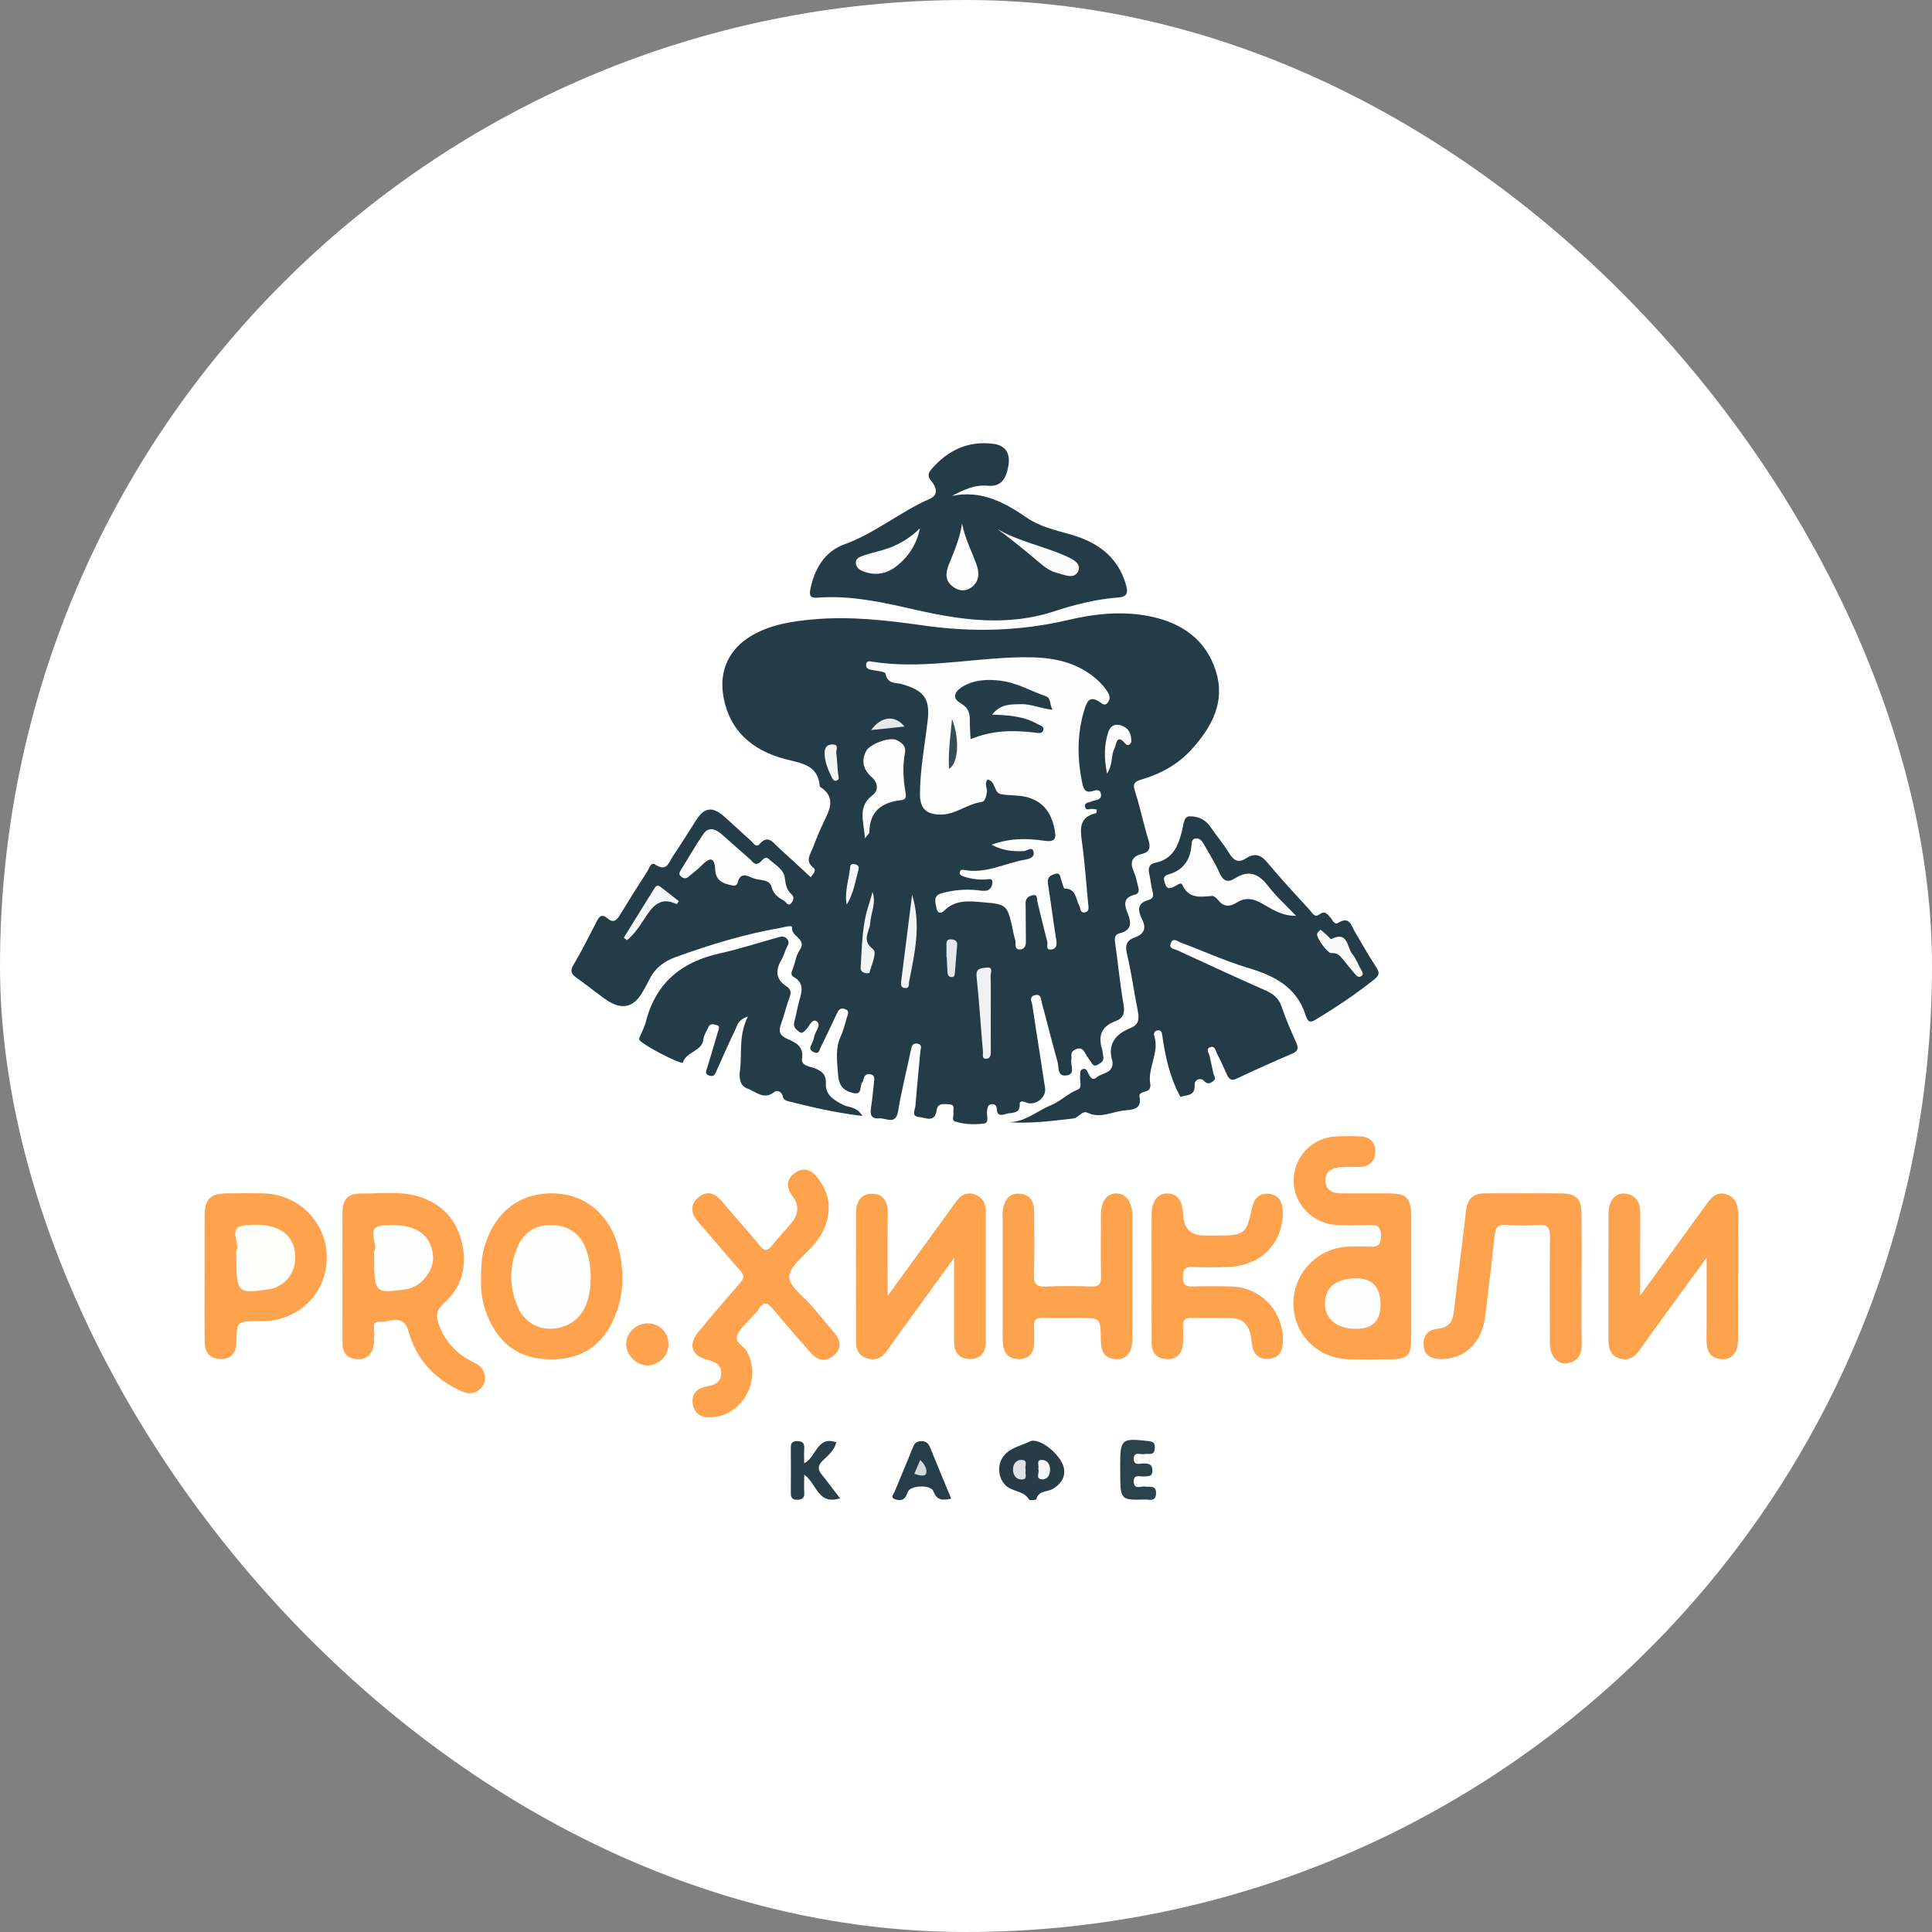 <?xml version="1.0" encoding="UTF-8"?> <svg xmlns="http://www.w3.org/2000/svg" width="170" height="170" viewBox="0 0 170 170" fill="none"><rect x="0" y="0" width="170" height="170" fill="#808080" stroke="none"/><rect width="170" height="170" rx="85" fill="white"></rect><g clip-path="url(#clip0_436_148)"><path d="M71.344 77.188C71.525 76.889 71.896 76.617 71.563 76.347C70.813 75.745 71.309 75.17 71.527 74.597C71.819 73.833 72.122 73.072 72.479 72.337C73.01 71.237 73.583 70.166 72.192 69.257C72.162 69.238 72.133 69.194 72.131 69.158C71.955 67.253 70.48 67.168 69.054 66.786C66.223 66.022 64.186 64.338 63.651 61.267C63.256 59.001 64.16 57.077 66.162 55.916C67.83 54.951 69.688 54.666 71.563 54.5C74.821 54.208 78.042 54.58 81.265 55.038C85.521 55.644 89.757 55.55 93.971 54.556C96.381 53.987 98.843 53.734 101.303 54.258C104.047 54.843 106.137 56.318 106.995 59.083C107.833 61.782 106.621 63.967 104.885 65.905C103.685 67.244 102.139 68.096 100.422 68.597C99.802 68.778 99.658 68.984 99.872 69.64C100.328 71.047 100.621 72.508 101.056 73.925C101.258 74.578 101.171 74.97 100.488 75.137C99.527 75.369 99.412 75.928 99.785 76.755C99.961 77.143 100.025 77.578 100.142 77.991C100.239 78.322 100.248 78.637 99.835 78.733C98.838 78.966 98.911 79.598 99.212 80.326C99.543 81.129 99.639 81.841 98.54 82.114C98.113 82.219 98.056 82.501 98.117 82.919C98.378 84.738 98.545 86.572 98.862 88.381C98.993 89.135 98.853 89.596 98.157 89.85C96.945 90.291 96.6 91.123 96.973 92.318C97.041 92.539 97.046 92.781 97.081 93.014C97.145 93.422 96.816 93.552 96.56 93.702C96.2 93.913 96.09 93.554 95.937 93.359C95.747 93.112 95.597 92.838 95.43 92.575C95.27 92.321 95.078 92.173 94.751 92.295C94.471 92.398 94.258 92.53 94.272 92.868C94.276 92.986 94.298 93.108 94.272 93.218C94.152 93.716 94.713 94.555 93.774 94.637C93.024 94.703 93.182 93.888 93.055 93.434C92.569 91.708 92.141 89.962 91.669 88.231C91.589 87.937 91.634 87.437 91.072 87.566C90.506 87.698 90.79 88.139 90.833 88.428C91.192 90.864 91.594 93.293 91.958 95.727C92.087 96.594 91.084 97.357 90.257 96.998C89.968 96.871 89.714 96.897 89.726 97.12C89.775 98.071 89.033 97.858 88.531 98.013C88.112 98.142 87.739 98.215 87.713 97.595C87.701 97.322 87.584 97.146 87.29 97.158C86.924 97.174 86.907 97.442 86.853 97.731C86.783 98.123 87.079 98.795 86.583 98.861C85.749 98.971 84.859 98.948 84.034 98.68C83.71 98.574 83.931 98.194 83.893 97.938C83.849 97.632 84.098 97.179 83.496 97.167C83.04 97.158 82.51 97.026 82.411 97.712C82.249 98.833 81.434 98.332 80.875 98.29C80.135 98.234 80.525 97.644 80.553 97.287C80.677 95.689 80.839 94.094 80.987 92.497C81.011 92.246 81.182 91.936 80.757 91.841C80.339 91.75 80.238 91.987 80.163 92.347C79.794 94.144 79.326 95.927 79.035 97.736C78.822 99.063 77.969 98.351 77.353 98.405C76.606 98.471 76.555 98.027 76.646 97.437C76.761 96.704 76.822 95.962 76.905 95.224C76.94 94.909 76.999 94.578 76.538 94.517C76.183 94.47 76.054 94.691 75.974 94.975C75.953 95.05 75.953 95.149 75.904 95.196C75.589 95.49 75.937 96.368 75.11 96.185C73.985 95.936 73.792 95.316 73.728 94.383C73.651 93.286 73.496 92.248 73.971 91.203C74.21 90.674 74.356 90.099 74.518 89.537C74.598 89.262 74.805 88.926 74.32 88.778C73.919 88.654 73.771 88.889 73.625 89.206C73.167 90.195 72.693 91.179 72.213 92.159C72.091 92.408 72.068 92.809 71.584 92.575C71.154 92.363 71.295 92.107 71.443 91.809C71.53 91.635 71.598 91.447 71.631 91.257C71.713 90.777 72.31 90.185 71.87 89.875C71.436 89.568 71.22 90.35 70.891 90.629C70.708 90.784 70.592 90.998 70.322 90.791C70.036 90.573 69.773 90.369 69.892 89.927C70.066 89.288 70.158 88.626 70.348 87.991C70.585 87.2 70.743 86.471 69.841 85.969C69.533 85.797 69.648 85.527 69.758 85.25C69.975 84.707 70.038 84.071 70.36 83.612C71.055 82.621 69.611 82.438 69.693 81.632C69.723 81.348 69.042 81.581 68.692 81.642C65.523 82.189 62.467 83.124 59.448 84.216C58.335 84.618 57.574 85.271 57.078 86.305C56.928 86.622 56.742 86.92 56.575 87.228C55.778 88.692 54.672 88.921 53.258 87.916C52.401 87.303 51.578 86.641 50.719 86.025C50.275 85.708 50.139 85.445 50.463 84.897C51.179 83.692 51.809 82.436 52.448 81.188C52.683 80.73 52.885 80.321 53.453 80.808C53.956 81.24 54.249 81.007 54.543 80.523C55.33 79.222 56.141 77.932 56.97 76.657C57.134 76.403 57.249 75.802 57.672 76.084C58.68 76.753 58.856 75.865 59.204 75.351C59.925 74.284 60.599 73.185 61.297 72.104C61.964 71.068 62.678 70.955 63.639 71.778C64.468 72.492 65.253 73.26 66.077 73.981C66.282 74.16 66.521 74.627 66.824 74.279C67.586 73.406 68.004 74.122 68.485 74.561C69.439 75.426 70.381 76.304 71.344 77.192V77.188Z" fill="#243C47"></path><path d="M88.808 98.741C90.241 98.715 91.263 97.742 92.477 97.251C93.302 96.918 93.952 96.22 94.824 95.88C95.263 95.708 94.991 95.097 95.04 94.686C95.068 94.461 94.979 94.186 95.256 94.075C95.561 93.953 95.637 94.221 95.749 94.421C95.916 94.712 96.055 95.161 96.506 94.79C96.978 94.397 97.857 94.463 97.899 93.582C97.903 93.505 97.894 93.422 97.873 93.35C97.431 91.86 98.164 90.991 99.452 90.469C100.196 90.169 100.262 89.68 100.123 88.987C99.783 87.303 99.562 85.59 99.158 83.92C98.968 83.133 99.181 82.722 99.853 82.483C100.711 82.177 100.88 81.658 100.488 80.873C100.119 80.136 100.03 79.473 101.051 79.196C101.512 79.072 101.512 78.785 101.404 78.386C101.272 77.897 101.242 77.382 101.124 76.889C101.004 76.386 101.124 76.025 101.65 75.919C103.208 75.602 103.685 74.427 104.016 73.081C104.129 72.623 104.152 71.853 104.641 71.832C105.296 71.803 106.02 72.055 106.468 72.703C107.023 73.506 107.655 74.26 108.167 75.09C108.566 75.738 108.982 75.952 109.647 75.522C110.385 75.045 110.93 75.191 111.51 75.888C112.708 77.333 113.997 78.703 115.259 80.091C115.473 80.328 115.661 80.782 116.095 80.457C116.56 80.112 116.779 80.408 117.051 80.714C117.244 80.927 117.408 81.414 117.742 81.207C118.764 80.573 118.891 81.442 119.224 81.999C119.844 83.037 120.429 84.099 121.099 85.106C121.407 85.569 121.367 85.823 120.949 86.159C119.297 87.484 117.542 88.649 115.733 89.741C115.311 89.997 115.104 89.922 114.949 89.497C114.935 89.459 114.911 89.429 114.9 89.391C114.129 86.856 112.146 85.865 109.8 85.16C107.786 84.557 105.855 83.671 103.88 82.931C103.603 82.828 103.203 82.459 103.011 83.023C102.851 83.486 103.325 83.493 103.57 83.605C106.158 84.801 108.745 85.999 111.352 87.15C112.034 87.451 112.513 87.82 112.764 88.56C113.126 89.629 113.577 90.669 114.037 91.701C114.244 92.166 114.291 92.457 113.737 92.697C112.088 93.406 110.446 94.139 108.822 94.905C108.317 95.144 108.129 94.938 107.948 94.531C107.678 93.925 107.406 93.321 107.098 92.734C106.967 92.483 106.929 92.008 106.513 92.137C106.053 92.278 106.379 92.652 106.433 92.922C106.53 93.42 106.668 93.911 106.755 94.411C106.797 94.651 107.084 94.921 106.736 95.142C106.48 95.304 106.283 95.469 105.949 95.114C105.649 94.792 105.099 94.978 105.122 95.447C105.176 96.504 104.364 96.319 103.873 96.521C102.933 94.815 102.536 92.983 102.273 91.113C102.238 90.871 102.195 90.627 101.871 90.662C101.554 90.697 101.502 90.97 101.573 91.188C102.029 92.631 100.974 93.934 101.211 95.351C101.272 95.72 101.145 95.957 100.769 96.044C100.53 96.098 100.217 96.227 100.262 96.453C100.513 97.714 99.56 97.627 98.846 97.719C97.802 97.853 96.797 98.435 95.681 97.909C95.214 97.688 94.911 98.365 94.439 98.419C92.576 98.63 90.718 98.882 88.815 98.748L88.808 98.741Z" fill="#243C47"></path><path d="M83.773 43.637C86.322 43.099 88.366 44.189 90.339 45.547C91.488 46.336 92.825 46.642 94.145 47.013C96.525 47.68 98.387 48.963 99.092 51.509C99.278 52.183 99.163 52.517 98.385 52.576C96.466 52.721 94.601 53.186 92.78 53.785C88.707 55.129 84.673 54.591 80.623 53.67C77.762 53.02 74.891 52.357 71.922 52.592C71.262 52.644 71.203 52.357 71.304 51.85C71.664 50.05 72.575 48.521 74.288 47.903C77.003 46.924 79.195 45.042 81.798 43.9C82.709 43.501 82.289 42.745 81.96 42.345C81.575 41.88 81.671 41.624 81.967 41.279C83.388 39.632 85.159 38.782 87.358 39.045C88.462 39.176 88.906 39.855 88.735 40.943C88.521 42.298 87.971 42.841 86.905 42.74C85.773 42.632 84.793 43.099 83.771 43.635L83.773 43.637Z" fill="#243C47"></path><path d="M75.878 98.194C73.475 97.909 71.396 97.411 69.324 96.89C69.098 96.833 68.925 96.735 68.868 96.439C68.798 96.061 68.359 95.896 68.147 96.072C67.222 96.843 66.479 96.037 65.749 95.774C65.18 95.57 65.001 94.994 65.11 94.195C65.312 92.687 64.964 91.123 65.812 89.441C64.938 89.732 64.889 90.211 64.72 90.559C64.144 91.75 63.613 92.962 63.071 94.169C62.941 94.456 62.859 94.794 62.422 94.649C61.955 94.494 62.157 94.191 62.248 93.892C62.568 92.849 62.871 91.802 63.181 90.754C63.244 90.538 63.395 90.282 63.045 90.192C62.793 90.127 62.495 90.026 62.338 90.376C62.18 90.73 61.934 91.078 61.891 91.449C61.764 92.553 60.383 92.504 60.096 93.491C60.021 93.749 56.244 91.82 56.239 91.442C56.239 91.299 56.345 91.153 56.401 91.008C56.547 90.646 56.735 90.296 56.829 89.92C57.689 86.493 59.963 84.634 63.336 83.89C65.011 83.521 66.648 82.983 68.302 82.527C68.633 82.436 68.972 82.278 69.268 82.633C69.547 82.964 69.272 83.213 69.169 83.486C69.044 83.812 68.934 84.15 68.76 84.451C68.227 85.374 68.232 86.171 69.213 86.793C69.608 87.045 69.634 87.355 69.465 87.794C69.171 88.555 69 89.363 68.716 90.129C68.481 90.759 68.615 91.113 69.246 91.4C69.965 91.729 70.738 92.011 70.574 93.152C70.475 93.829 71.33 93.831 71.786 94.036C72.422 94.322 72.714 94.616 72.671 95.407C72.622 96.352 73.437 96.836 74.208 97.226C74.694 97.47 75.368 97.35 75.878 98.186V98.194Z" fill="#243C47"></path><path d="M124.172 112.375C124.172 114.215 124.181 116.052 124.169 117.891C124.162 119.221 123.817 119.585 122.52 119.606C121.228 119.627 119.936 119.629 118.646 119.599C115.928 119.531 113.824 117.393 113.81 114.724C113.795 112.016 115.952 109.779 118.668 109.693C119.215 109.676 119.765 109.676 120.312 109.693C120.96 109.709 121.501 109.784 121.517 108.783C121.534 107.745 120.996 107.766 120.279 107.79C119.419 107.818 118.557 107.818 117.697 107.79C115.541 107.722 113.807 105.95 113.831 103.862C113.854 101.752 115.47 100.085 117.603 99.993C118.306 99.962 119.013 99.96 119.715 99.995C120.554 100.038 121.043 100.547 121.014 101.355C120.989 102.142 120.519 102.657 119.661 102.678C119.114 102.69 118.564 102.659 118.019 102.694C117.249 102.744 116.579 103.023 116.626 103.93C116.668 104.75 117.272 105.013 118.029 105.008C119.358 105.001 120.69 105.006 122.02 105.008C123.85 105.013 124.172 105.342 124.174 107.214C124.174 108.936 124.174 110.658 124.174 112.378L124.172 112.375Z" fill="#FEA24D"></path><path d="M72.913 106.376C72.88 107.644 72.34 108.692 71.518 109.636C70.75 110.517 69.448 111.438 69.448 112.342C69.448 113.237 70.78 114.132 71.527 115.027C72.18 115.807 72.841 116.58 73.484 117.365C74.01 118.009 74.022 118.704 73.402 119.247C72.756 119.815 72.009 119.773 71.419 119.117C70.271 117.837 69.148 116.536 68.044 115.215C67.588 114.67 67.226 114.393 66.761 115.192C66.587 115.49 66.294 115.716 66.066 115.984C65.659 116.458 65.128 116.883 64.889 117.433C64.583 118.131 65.448 118.413 65.725 118.922C67.024 121.321 65.471 124.412 62.779 124.699C61.896 124.793 61.165 124.546 60.973 123.623C60.778 122.686 61.334 122.129 62.232 121.986C62.944 121.873 63.458 121.556 63.463 120.823C63.468 120.088 62.932 119.813 62.244 119.644C60.851 119.303 60.531 118.326 61.435 117.222C62.624 115.77 63.843 114.344 65.086 112.939C65.467 112.509 65.525 112.237 65.112 111.776C63.86 110.381 62.673 108.924 61.435 107.515C60.78 106.768 60.691 106.014 61.454 105.363C62.246 104.691 62.946 105.011 63.564 105.753C64.637 107.045 65.784 108.281 66.836 109.589C67.294 110.16 67.557 110.083 67.959 109.568C68.488 108.892 69.096 108.278 69.636 107.611C70.245 106.864 70.36 106.08 69.74 105.26C69.183 104.527 69.148 103.777 69.939 103.216C70.792 102.612 71.495 102.995 72.035 103.756C72.589 104.536 72.97 105.382 72.916 106.376H72.913Z" fill="#FEA24D"></path><path d="M30.136 112.258C30.136 110.421 30.124 108.581 30.136 106.744C30.145 105.509 30.603 104.999 31.818 105.018C33.375 105.041 34.949 104.809 36.49 105.194C38.654 105.732 40.08 107.097 40.62 109.239C41.144 111.314 40.683 113.237 39.048 114.689C38.386 115.277 38.339 115.786 38.604 116.515C39.135 117.983 40.094 119.061 41.473 119.775C41.888 119.991 42.349 120.174 42.539 120.642C42.76 121.185 42.734 121.732 42.302 122.169C41.844 122.632 41.289 122.709 40.686 122.446C38.287 121.401 36.64 119.655 35.94 117.128C35.499 115.535 34.294 116.381 33.453 116.305C32.567 116.228 33.032 117.097 32.931 117.553C32.872 117.814 32.943 118.103 32.894 118.37C32.748 119.167 32.28 119.632 31.439 119.594C30.596 119.557 30.147 119.077 30.14 118.243C30.126 116.249 30.136 114.255 30.133 112.26L30.136 112.258Z" fill="#FEA24D"></path><path d="M78.105 114.029C79.592 111.981 80.886 110.2 82.181 108.417C82.824 107.531 83.471 106.65 84.109 105.762C84.506 105.21 85.002 104.863 85.704 105.081C86.43 105.307 86.745 105.856 86.745 106.601C86.745 110.43 86.75 114.262 86.74 118.091C86.738 119.016 86.268 119.599 85.314 119.58C84.358 119.564 83.947 118.962 83.95 118.037C83.954 115.709 83.95 113.383 83.95 110.682C82.376 112.852 81.013 114.729 79.656 116.608C79.106 117.367 78.558 118.128 78.018 118.894C77.584 119.514 76.994 119.74 76.282 119.526C75.582 119.317 75.328 118.756 75.328 118.077C75.321 114.285 75.319 110.494 75.328 106.702C75.331 105.77 75.742 105.03 76.743 105.039C77.729 105.048 78.124 105.732 78.114 106.712C78.089 109.037 78.105 111.363 78.105 114.024V114.029Z" fill="#FEA34D"></path><path d="M144.318 114.003C146.385 111.156 148.248 108.603 150.094 106.04C150.548 105.41 151.029 104.804 151.903 105.088C152.791 105.377 152.953 106.134 152.948 106.979C152.934 110.576 152.948 114.172 152.939 117.769C152.937 119.019 152.427 119.66 151.485 119.592C150.355 119.51 150.144 118.751 150.158 117.776C150.186 115.523 150.167 113.27 150.167 110.658C148.772 112.577 147.571 114.226 146.373 115.878C145.685 116.827 144.985 117.767 144.322 118.732C143.883 119.373 143.345 119.766 142.551 119.547C141.736 119.322 141.527 118.676 141.529 117.908C141.534 114.194 141.525 110.48 141.536 106.766C141.539 105.664 142.14 104.931 142.988 105.027C143.982 105.142 144.337 105.805 144.329 106.761C144.311 109.058 144.322 111.356 144.322 114.006L144.318 114.003Z" fill="#FEA34D"></path><path d="M101.331 112.335C101.331 110.496 101.322 108.659 101.331 106.82C101.338 105.685 101.869 105.011 102.719 105.013C103.577 105.013 104.079 105.676 104.101 106.827C104.124 108.089 104.771 108.72 106.041 108.72C106.433 108.72 106.823 108.72 107.215 108.72C109.475 108.72 109.701 108.544 110.154 106.34C110.326 105.507 110.774 104.938 111.662 105.044C112.527 105.147 112.872 105.76 112.875 106.632C112.884 109.399 110.991 111.354 108.087 111.483C107.032 111.53 105.973 111.53 104.918 111.483C104.197 111.452 104.091 111.797 104.084 112.406C104.079 113.033 104.324 113.214 104.918 113.198C106.053 113.165 107.187 113.169 108.322 113.198C111.049 113.266 113.086 115.551 112.868 118.26C112.804 119.033 112.424 119.503 111.639 119.566C110.868 119.63 110.363 119.27 110.201 118.497C110.121 118.114 110.112 117.717 110.016 117.339C109.814 116.538 109.304 116.021 108.456 115.993C107.244 115.953 106.029 115.993 104.817 115.963C104.232 115.948 104.07 116.219 104.096 116.745C104.119 117.252 104.136 117.764 104.084 118.269C104 119.136 103.518 119.644 102.614 119.587C101.78 119.536 101.34 119.033 101.336 118.204C101.324 116.247 101.331 114.292 101.331 112.335Z" fill="#FEA24D"></path><path d="M139.166 112.49C139.166 114.405 139.143 116.319 139.175 118.234C139.192 119.207 138.825 119.843 137.841 119.965C137.033 120.066 136.378 119.277 136.373 118.229C136.361 115.103 136.345 111.976 136.385 108.852C136.394 108.065 136.218 107.715 135.36 107.78C134.428 107.851 133.484 107.841 132.549 107.78C131.856 107.736 131.588 107.966 131.515 108.659C131.266 111.064 130.975 113.465 130.676 115.866C130.394 118.133 128.917 119.554 126.868 119.585C126.037 119.596 125.363 119.359 125.271 118.424C125.186 117.548 125.633 117.008 126.528 116.916C127.409 116.827 127.815 116.359 127.916 115.483C128.259 112.5 128.668 109.523 128.999 106.538C129.116 105.476 129.645 105.004 130.672 105.004C132.939 105.004 135.205 104.987 137.472 105.011C138.673 105.022 139.152 105.528 139.161 106.747C139.178 108.661 139.166 110.576 139.166 112.49Z" fill="#FEA24D"></path><path d="M99.637 112.38C99.637 114.217 99.651 116.056 99.632 117.894C99.621 119.045 99.09 119.646 98.164 119.592C97.081 119.529 96.868 118.798 96.861 117.877C96.846 115.967 96.832 115.967 94.953 115.967C93.896 115.967 92.839 115.995 91.784 115.958C91.159 115.934 90.938 116.174 90.99 116.778C91.028 117.205 90.997 117.637 90.997 118.067C90.997 118.984 90.624 119.594 89.63 119.587C88.646 119.58 88.274 118.948 88.232 118.056C88.213 117.666 88.227 117.273 88.227 116.883C88.227 113.717 88.227 110.548 88.227 107.381C88.227 107.069 88.195 106.749 88.244 106.444C88.373 105.633 88.784 104.994 89.677 105.032C90.544 105.07 90.99 105.657 90.995 106.528C91.004 108.405 91.039 110.285 90.981 112.159C90.955 112.989 91.211 113.245 92.033 113.205C93.36 113.141 94.692 113.155 96.022 113.2C96.698 113.223 96.893 112.979 96.882 112.324C96.844 110.527 96.863 108.727 96.87 106.928C96.875 105.687 97.384 104.994 98.263 105.013C99.097 105.03 99.632 105.779 99.637 106.984C99.647 108.784 99.639 110.581 99.639 112.38H99.637Z" fill="#FEA34D"></path><path d="M42.325 112.575C42.335 111.483 42.363 110.63 42.602 109.789C43.476 106.721 45.635 104.987 48.597 105.006C51.485 105.025 53.709 106.862 54.461 109.958C55.001 112.183 54.867 114.388 53.815 116.46C52.692 118.671 50.834 119.655 48.372 119.611C45.948 119.568 44.195 118.495 43.131 116.322C42.518 115.07 42.269 113.735 42.328 112.575H42.325Z" fill="#FEA24D"></path><path d="M18.005 112.331C18.005 110.531 17.993 108.732 18.007 106.932C18.019 105.52 18.524 105.018 19.91 105.006C21.005 104.997 22.102 104.983 23.196 105.008C26.309 105.081 28.761 107.588 28.754 110.663C28.747 113.773 26.323 116.197 23.166 116.249C23.008 116.251 22.853 116.249 22.696 116.249C20.864 116.254 20.847 116.254 20.8 118.058C20.777 118.986 20.415 119.582 19.433 119.587C18.46 119.589 18.023 118.981 18.012 118.079C17.986 116.162 18.005 114.245 18.002 112.331H18.005Z" fill="#FEA34D"></path><path d="M93.64 129.39C93.694 130.085 93.294 130.619 92.648 131.006C92.162 131.3 91.387 131.119 91.19 131.918C91.173 131.986 90.6 132.042 90.548 131.953C90.085 131.147 89.08 131.281 88.495 130.706C87.685 129.909 87.725 128.547 88.603 127.814C89.188 127.325 89.947 127.163 90.607 126.839C91.507 126.397 93.63 128.232 93.64 129.39Z" fill="#263D48"></path><path d="M73.926 131.845C71.92 132.446 71.882 130.539 70.762 129.757C70.762 130.327 70.74 130.832 70.769 131.335C70.794 131.786 70.623 131.953 70.17 131.965C69.683 131.977 69.58 131.749 69.585 131.331C69.596 130.043 69.596 128.756 69.585 127.469C69.582 127.076 69.618 126.811 70.134 126.808C70.679 126.806 70.802 127.043 70.766 127.52C70.738 127.905 70.762 128.295 70.762 128.758C71.823 128.241 71.889 126.294 73.588 126.912C73.43 127.591 72.904 128.049 72.448 128.467C71.617 129.228 72.274 129.665 72.66 130.189C73.047 130.715 73.454 131.229 73.928 131.847L73.926 131.845Z" fill="#273F49"></path><path d="M83.698 131.864C82.928 132.052 82.42 132.014 82.129 131.211C81.927 130.652 80.28 130.677 79.93 131.187C79.822 131.345 79.78 131.549 79.679 131.713C79.439 132.094 79.026 132.014 78.73 131.913C78.314 131.77 78.641 131.457 78.725 131.244C79.251 129.947 79.81 128.662 80.325 127.36C80.475 126.985 80.656 126.808 81.084 126.811C81.516 126.811 81.699 127.015 81.847 127.379C82.442 128.854 83.057 130.32 83.696 131.866L83.698 131.864Z" fill="#263E49"></path><path d="M98.568 129.409V128.939C98.568 126.609 98.681 126.524 101.07 126.808C101.458 126.855 101.627 126.952 101.615 127.356C101.606 127.727 101.512 127.964 101.089 127.938C100.972 127.931 100.847 127.913 100.739 127.943C100.387 128.042 99.757 127.652 99.762 128.38C99.766 129.014 100.335 128.756 100.666 128.77C101.115 128.789 101.406 128.84 101.401 129.404C101.397 129.966 101.047 129.874 100.699 129.916C100.333 129.959 99.71 129.663 99.757 130.403C99.804 131.107 100.408 130.746 100.767 130.804C101.199 130.875 101.766 130.654 101.721 131.443C101.679 132.164 101.141 131.937 100.762 131.946C98.571 132.005 98.571 131.995 98.571 129.407L98.568 129.409Z" fill="#2B424D"></path><path d="M56.918 120.149C55.946 120.116 55.069 119.185 55.1 118.22C55.13 117.224 55.995 116.432 57.036 116.446C58.072 116.463 58.844 117.278 58.823 118.337C58.804 119.336 57.914 120.181 56.918 120.149Z" fill="#FEA34E"></path><path d="M87.238 74.333C88.944 73.709 90.426 73.77 91.883 73.979C92.921 74.127 92.949 73.734 92.782 72.915C92.47 71.371 91.634 70.368 90.067 70.077C89.418 69.955 88.737 70.002 88.087 69.882C87.422 69.757 87.638 68.735 86.9 68.594C86.581 68.956 86.891 69.341 86.839 69.706C86.785 70.077 86.677 70.532 86.353 70.575C85.07 70.746 84.039 71.714 82.707 71.677C81.462 71.644 80.945 71.11 80.95 69.854C80.959 67.695 81.37 65.578 81.624 63.445C81.857 61.493 81.326 60.781 79.432 60.217C78.861 60.048 78.082 60.224 77.912 59.268C77.882 59.097 77.147 59.036 76.733 58.954C76.442 58.895 76.179 58.831 76.214 58.465C76.247 58.101 76.54 58.193 76.747 58.225C80.905 58.883 85.016 58.005 89.148 57.854C91.554 57.767 93.931 57.864 95.991 59.369C96.597 59.811 97.126 60.321 97.511 60.974C97.694 61.286 97.664 61.585 97.457 61.845C97.201 62.17 96.931 61.876 96.743 61.754C95.982 61.263 95.695 61.573 95.453 62.329C94.758 64.519 94.77 66.71 95.235 68.93C95.348 69.468 95.526 69.797 96.168 69.605C96.435 69.522 96.818 69.395 96.879 69.903C96.924 70.274 96.649 70.354 96.379 70.429C96.266 70.462 96.139 70.464 96.041 70.518C95.825 70.636 95.411 70.584 95.475 70.974C95.545 71.402 95.909 71.132 96.144 71.174C96.257 71.195 96.372 71.211 96.515 71.233C96.489 71.355 96.485 71.543 96.442 71.552C94.92 71.893 95.045 72.947 95.209 74.136C95.456 75.917 95.571 77.714 95.749 79.504C95.78 79.819 95.879 80.195 95.47 80.279C95.023 80.373 95.087 79.908 94.953 79.661C94.641 79.083 94.706 78.191 93.682 78.188C93.584 78.188 93.487 77.719 93.391 77.465C93.278 77.169 93.344 76.708 92.747 76.922C92.301 77.082 92.136 77.298 92.212 77.78C92.468 79.4 92.672 81.031 92.935 82.649C93.008 83.096 92.996 83.486 92.505 83.549C91.972 83.617 92.219 83.105 92.153 82.863C91.84 81.696 91.577 80.514 91.279 79.339C91.22 79.109 91.317 78.682 90.896 78.766C90.574 78.83 90.234 78.996 90.243 79.466C90.266 80.483 90.248 81.501 90.269 82.518C90.278 82.962 90.316 83.493 89.773 83.54C89.181 83.589 89.433 82.971 89.32 82.654C89.193 82.288 89.139 81.895 89.054 81.515C88.648 79.694 88.533 79.558 86.623 79.403C85.387 79.304 84.102 79.102 83.083 80.133C82.761 80.46 82.481 80.326 82.411 79.936C82.319 79.433 82.056 78.816 82.864 78.595C83.893 78.315 84.939 78.221 86 78.329C86.271 78.358 86.555 78.421 86.811 78.367C87.154 78.294 87.318 77.958 87.325 77.657C87.335 77.209 86.964 77.387 86.715 77.394C86.045 77.415 85.387 77.338 84.755 77.105C84.567 77.035 84.382 76.948 84.466 76.694C84.53 76.504 84.713 76.528 84.854 76.553C86.764 76.908 88.441 75.936 90.236 75.637C90.628 75.571 91.007 75.419 90.957 75.033C90.873 74.399 90.391 74.871 90.123 74.883C89.224 74.921 88.35 74.909 87.238 74.329V74.333Z" fill="#FEFEFE"></path><path d="M64.48 77.918C63.663 77.772 62.972 77.526 62.93 76.504C62.88 75.318 62.387 75.489 61.736 76.152C61.382 76.513 60.968 76.814 60.583 77.145C60.371 77.329 60.174 77.319 59.956 77.155C59.711 76.969 59.761 76.791 59.906 76.56C60.571 75.506 61.179 74.416 61.887 73.391C62.352 72.717 62.96 72.936 63.484 73.391C64.339 74.134 65.171 74.9 66.03 75.637C66.237 75.813 66.385 76.184 66.803 75.926C67.064 75.766 67.278 75.243 67.663 75.6C68.194 76.093 68.967 76.478 69.058 77.251C69.127 77.826 69.216 78.306 69.65 78.696C69.921 78.938 69.799 79.234 69.648 79.438C69.369 79.823 69.188 79.379 69.002 79.274C68.504 78.989 68.065 78.705 67.884 78.031C67.696 77.329 66.836 77.502 66.282 77.275C65.76 77.058 65.142 76.713 64.91 77.657C64.858 77.869 64.689 77.965 64.475 77.918H64.48Z" fill="#FDFDFD"></path><path d="M76.111 73.767C76.002 72.231 75.439 70.991 76.764 69.978C77.325 69.548 77.273 68.888 76.688 68.367C75.96 67.718 75.754 66.936 76.226 66.064C76.545 65.472 78.246 64.841 78.847 65.104C79.305 65.303 79.752 65.609 79.629 66.248C79.413 67.375 79.479 68.501 79.66 69.626C79.714 69.964 79.839 70.349 79.279 70.41C77.583 70.594 76.515 71.395 76.496 73.236C76.496 73.326 76.376 73.412 76.113 73.767H76.111Z" fill="#FDFDFD"></path><path d="M87.18 89.145C87.18 90.275 87.175 91.405 87.184 92.534C87.187 92.833 87.14 93.126 86.811 93.157C86.355 93.199 86.513 92.786 86.494 92.567C86.301 90.357 86.165 88.139 85.93 85.931C85.848 85.149 86.381 85.205 86.785 85.144C87.443 85.045 87.159 85.605 87.166 85.872C87.198 86.962 87.18 88.055 87.18 89.145Z" fill="#EEF0F1"></path><path d="M80.257 78.733C81.07 81.35 80.494 83.866 79.991 86.384C79.944 86.619 80.057 86.998 79.599 86.936C79.303 86.897 79.254 86.683 79.287 86.42C79.613 83.857 79.933 81.296 80.257 78.733Z" fill="#F2F4F4"></path><path d="M54.889 82.511C55.76 81.103 56.629 79.694 57.505 78.289C57.646 78.064 57.785 77.775 58.126 78.04C58.666 78.458 59.202 78.884 59.737 79.302C59.622 79.452 59.554 79.562 59.542 79.558C58.102 78.853 57.414 79.748 56.73 80.805C56.284 81.493 55.819 82.205 55.168 82.729C55.074 82.656 54.983 82.584 54.889 82.511Z" fill="#F6F7F8"></path><path d="M76.778 78.484C77.118 79.473 76.627 80.34 76.566 81.252C76.517 81.989 75.775 82.727 76.813 83.516C77.21 83.817 76.679 84.895 76.501 85.605C76.491 85.642 76.219 85.652 76.092 85.609C75.866 85.537 75.711 85.424 75.732 85.109C75.855 83.27 75.843 81.416 76.437 79.638C76.564 79.257 76.665 78.87 76.778 78.484Z" fill="#F3F4F5"></path><path d="M97.408 68.066C97.135 66.656 97.154 65.534 97.516 64.427C97.704 63.852 98.127 63.638 98.712 63.854C99.353 64.091 99.562 64.627 99.541 65.245C99.534 65.47 99.243 65.691 99.043 65.456C98.225 64.495 98.251 65.51 98.059 65.876C97.746 66.468 97.948 67.23 97.413 68.068L97.408 68.066Z" fill="#FCFCFC"></path><path d="M83.28 84.195C83.28 83.845 83.287 83.497 83.28 83.147C83.273 82.837 83.327 82.614 83.722 82.656C84.034 82.689 84.248 82.8 84.222 83.15C84.161 83.963 84.093 84.773 84.022 85.583C84.006 85.771 84.001 85.985 83.719 85.973C83.48 85.962 83.388 85.797 83.374 85.591C83.341 85.125 83.325 84.663 83.304 84.197C83.296 84.197 83.29 84.197 83.282 84.197L83.28 84.195Z" fill="#E5E8E9"></path><path d="M72.566 66.452C72.509 65.773 72.754 65.522 73.224 65.505C73.877 65.484 73.545 65.994 73.583 66.266C73.67 66.882 73.674 67.507 73.752 68.122C73.783 68.357 73.909 68.604 73.592 68.693C73.369 68.757 73.259 68.54 73.174 68.374C72.843 67.706 72.592 67.013 72.566 66.452Z" fill="#F3F4F4"></path><path d="M74.497 79.598C74.297 78.447 74.708 77.373 74.809 76.264C74.833 76.018 75.037 75.996 75.251 76.048C75.537 76.119 75.61 76.293 75.533 76.567C75.244 77.589 75.103 78.658 74.497 79.595V79.598Z" fill="#F6F7F8"></path><path d="M79.59 63.929C78.521 64.042 77.616 64.138 76.653 64.239C77.518 63.036 78.73 62.877 79.59 63.929Z" fill="#E6E9EA"></path><path d="M114.044 80.58C112.823 80.624 111.923 79.997 111.005 79.476C110.241 79.043 109.567 78.959 108.834 79.415C108.235 79.788 107.702 79.84 107.211 79.227C107.07 79.05 106.826 78.82 106.649 78.834C105.602 78.931 104.584 79.095 104.021 77.838C103.91 77.594 103.525 77.923 103.3 78.026C102.912 78.205 102.675 78.247 102.51 77.751C102.383 77.368 102.32 77.082 102.797 76.948C104.068 76.593 104.711 75.736 104.834 74.439C104.857 74.183 104.838 73.831 105.188 73.779C105.536 73.725 105.759 73.972 105.919 74.263C106.389 75.113 106.924 75.936 107.314 76.823C107.631 77.545 108.045 77.683 108.656 77.293C109.877 76.511 110.746 76.873 111.585 77.963C112.313 78.907 113.218 79.715 114.044 80.584V80.58Z" fill="#FDFDFD"></path><path d="M116.189 81.801C116.375 81.956 116.518 82.074 116.661 82.196C116.833 82.344 117.084 82.661 117.162 82.621C118.625 81.886 118.51 83.359 118.987 83.941C119.325 84.352 119.516 84.883 119.781 85.355C119.877 85.527 120.011 85.705 119.814 85.865C119.572 86.065 119.391 85.898 119.234 85.71C118.86 85.264 118.48 84.822 118.12 84.364C117.869 84.047 117.625 83.821 117.157 83.868C116.812 83.904 115.813 82.506 115.896 82.165C115.926 82.041 116.069 81.945 116.192 81.799L116.189 81.801Z" fill="#FAFAFA"></path><path d="M84.654 46.064C84.901 47.365 85.493 48.483 85.921 49.658C86.188 50.4 86.191 51.14 85.5 51.669C84.983 52.063 84.398 52.021 83.872 51.643C83.13 51.11 83.2 50.393 83.496 49.66C83.964 48.502 84.466 47.358 84.652 46.064H84.654Z" fill="#FCFCFC"></path><path d="M80.945 46.491C80.67 47.854 79.98 48.939 78.937 49.78C78.058 50.487 77.069 50.687 75.986 50.285C75.634 50.156 75.342 49.942 75.307 49.564C75.267 49.12 75.669 48.993 75.986 48.883C76.536 48.695 77.104 48.561 77.663 48.401C78.908 48.044 79.998 47.422 80.943 46.489L80.945 46.491Z" fill="#FCFCFC"></path><path d="M87.765 46.55C89.63 47.647 91.756 48.03 93.694 48.89C94.262 49.141 95.171 49.52 94.88 50.229C94.549 51.035 93.652 50.567 92.996 50.405C92.421 50.262 91.941 49.912 91.49 49.531C90.283 48.507 89.059 47.506 87.767 46.553L87.765 46.55Z" fill="#FAFBFB"></path><path d="M121.477 114.814C121.477 116.236 120.743 116.94 119.276 116.926C117.601 116.909 116.577 116.054 116.584 114.68C116.591 113.282 117.563 112.493 119.292 112.479C120.749 112.468 121.477 113.246 121.477 114.814Z" fill="#FEFDFD"></path><path d="M32.922 110.543C32.922 110.388 32.868 110.202 32.931 110.08C33.309 109.354 32.057 107.945 33.76 107.816C36.462 107.611 37.9 108.539 38.097 110.435C38.238 111.79 37.077 113.247 35.698 113.447C32.978 113.836 32.922 113.778 32.922 110.543Z" fill="#FEFEFE"></path><path d="M51.98 112.41C51.961 114.877 51.036 116.383 49.272 116.815C47.714 117.196 46.234 116.519 45.584 115.056C44.799 113.291 44.785 111.478 45.541 109.711C46.1 108.405 47.146 107.745 48.607 107.794C50.023 107.844 51.048 108.539 51.555 109.888C51.858 110.696 51.973 111.548 51.978 112.413L51.98 112.41Z" fill="#FEFEFE"></path><path d="M20.795 110.646C20.795 110.451 20.73 110.223 20.807 110.066C21.167 109.345 19.957 108.004 21.533 107.825C24.197 107.524 25.691 108.391 25.952 110.165C26.182 111.727 25.238 113.146 23.781 113.428C23.744 113.435 23.704 113.437 23.666 113.442C20.901 113.86 20.795 113.759 20.795 110.646Z" fill="#FEFEFD"></path><path d="M90.257 129.355C90.137 129.644 90.499 130.168 89.912 130.182C89.414 130.196 89.148 129.815 89.136 129.329C89.127 128.838 89.4 128.448 89.886 128.457C90.553 128.472 90.102 129.061 90.255 129.352L90.257 129.355Z" fill="#DEE1E3"></path><path d="M91.352 129.235C91.488 128.97 91.086 128.422 91.73 128.462C92.176 128.49 92.381 128.859 92.395 129.287C92.411 129.775 92.174 130.203 91.681 130.168C91.044 130.121 91.521 129.536 91.352 129.235Z" fill="#F5F6F6"></path><path d="M80.449 129.688C80.642 129.242 80.79 128.894 80.976 128.462C81.354 128.838 81.615 129.287 81.485 129.66C81.382 129.961 80.882 129.822 80.449 129.686V129.688Z" fill="#D4D9DB"></path><path d="M85.404 65.035C85.376 64.42 85.322 63.922 85.336 63.426C85.355 62.755 85.192 62.259 84.542 61.89C83.727 61.427 84.001 60.859 84.638 60.457C85.683 59.802 86.872 59.752 88.042 59.896C89.449 60.067 90.689 60.793 92.01 61.26C92.531 61.444 92.322 62.017 92.627 62.449C91.615 62.367 90.755 61.932 89.823 61.961C88.953 61.986 88.058 61.913 87.299 62.881C88.784 62.933 90.095 63.027 91.26 63.697C91.483 63.823 91.885 63.894 91.812 64.213C91.723 64.603 91.35 64.498 91.03 64.46C89.155 64.239 87.297 64.251 85.406 65.04L85.404 65.035Z" fill="#253D48"></path><path d="M83.771 63.278C84.483 65.059 84.302 67.234 83.508 67.643C83.419 66.257 83.614 64.918 83.771 63.278Z" fill="#364C56"></path></g><defs><clipPath id="clip0_436_148"><rect width="134.951" height="93" fill="white" transform="translate(18 39)"></rect></clipPath></defs></svg> 